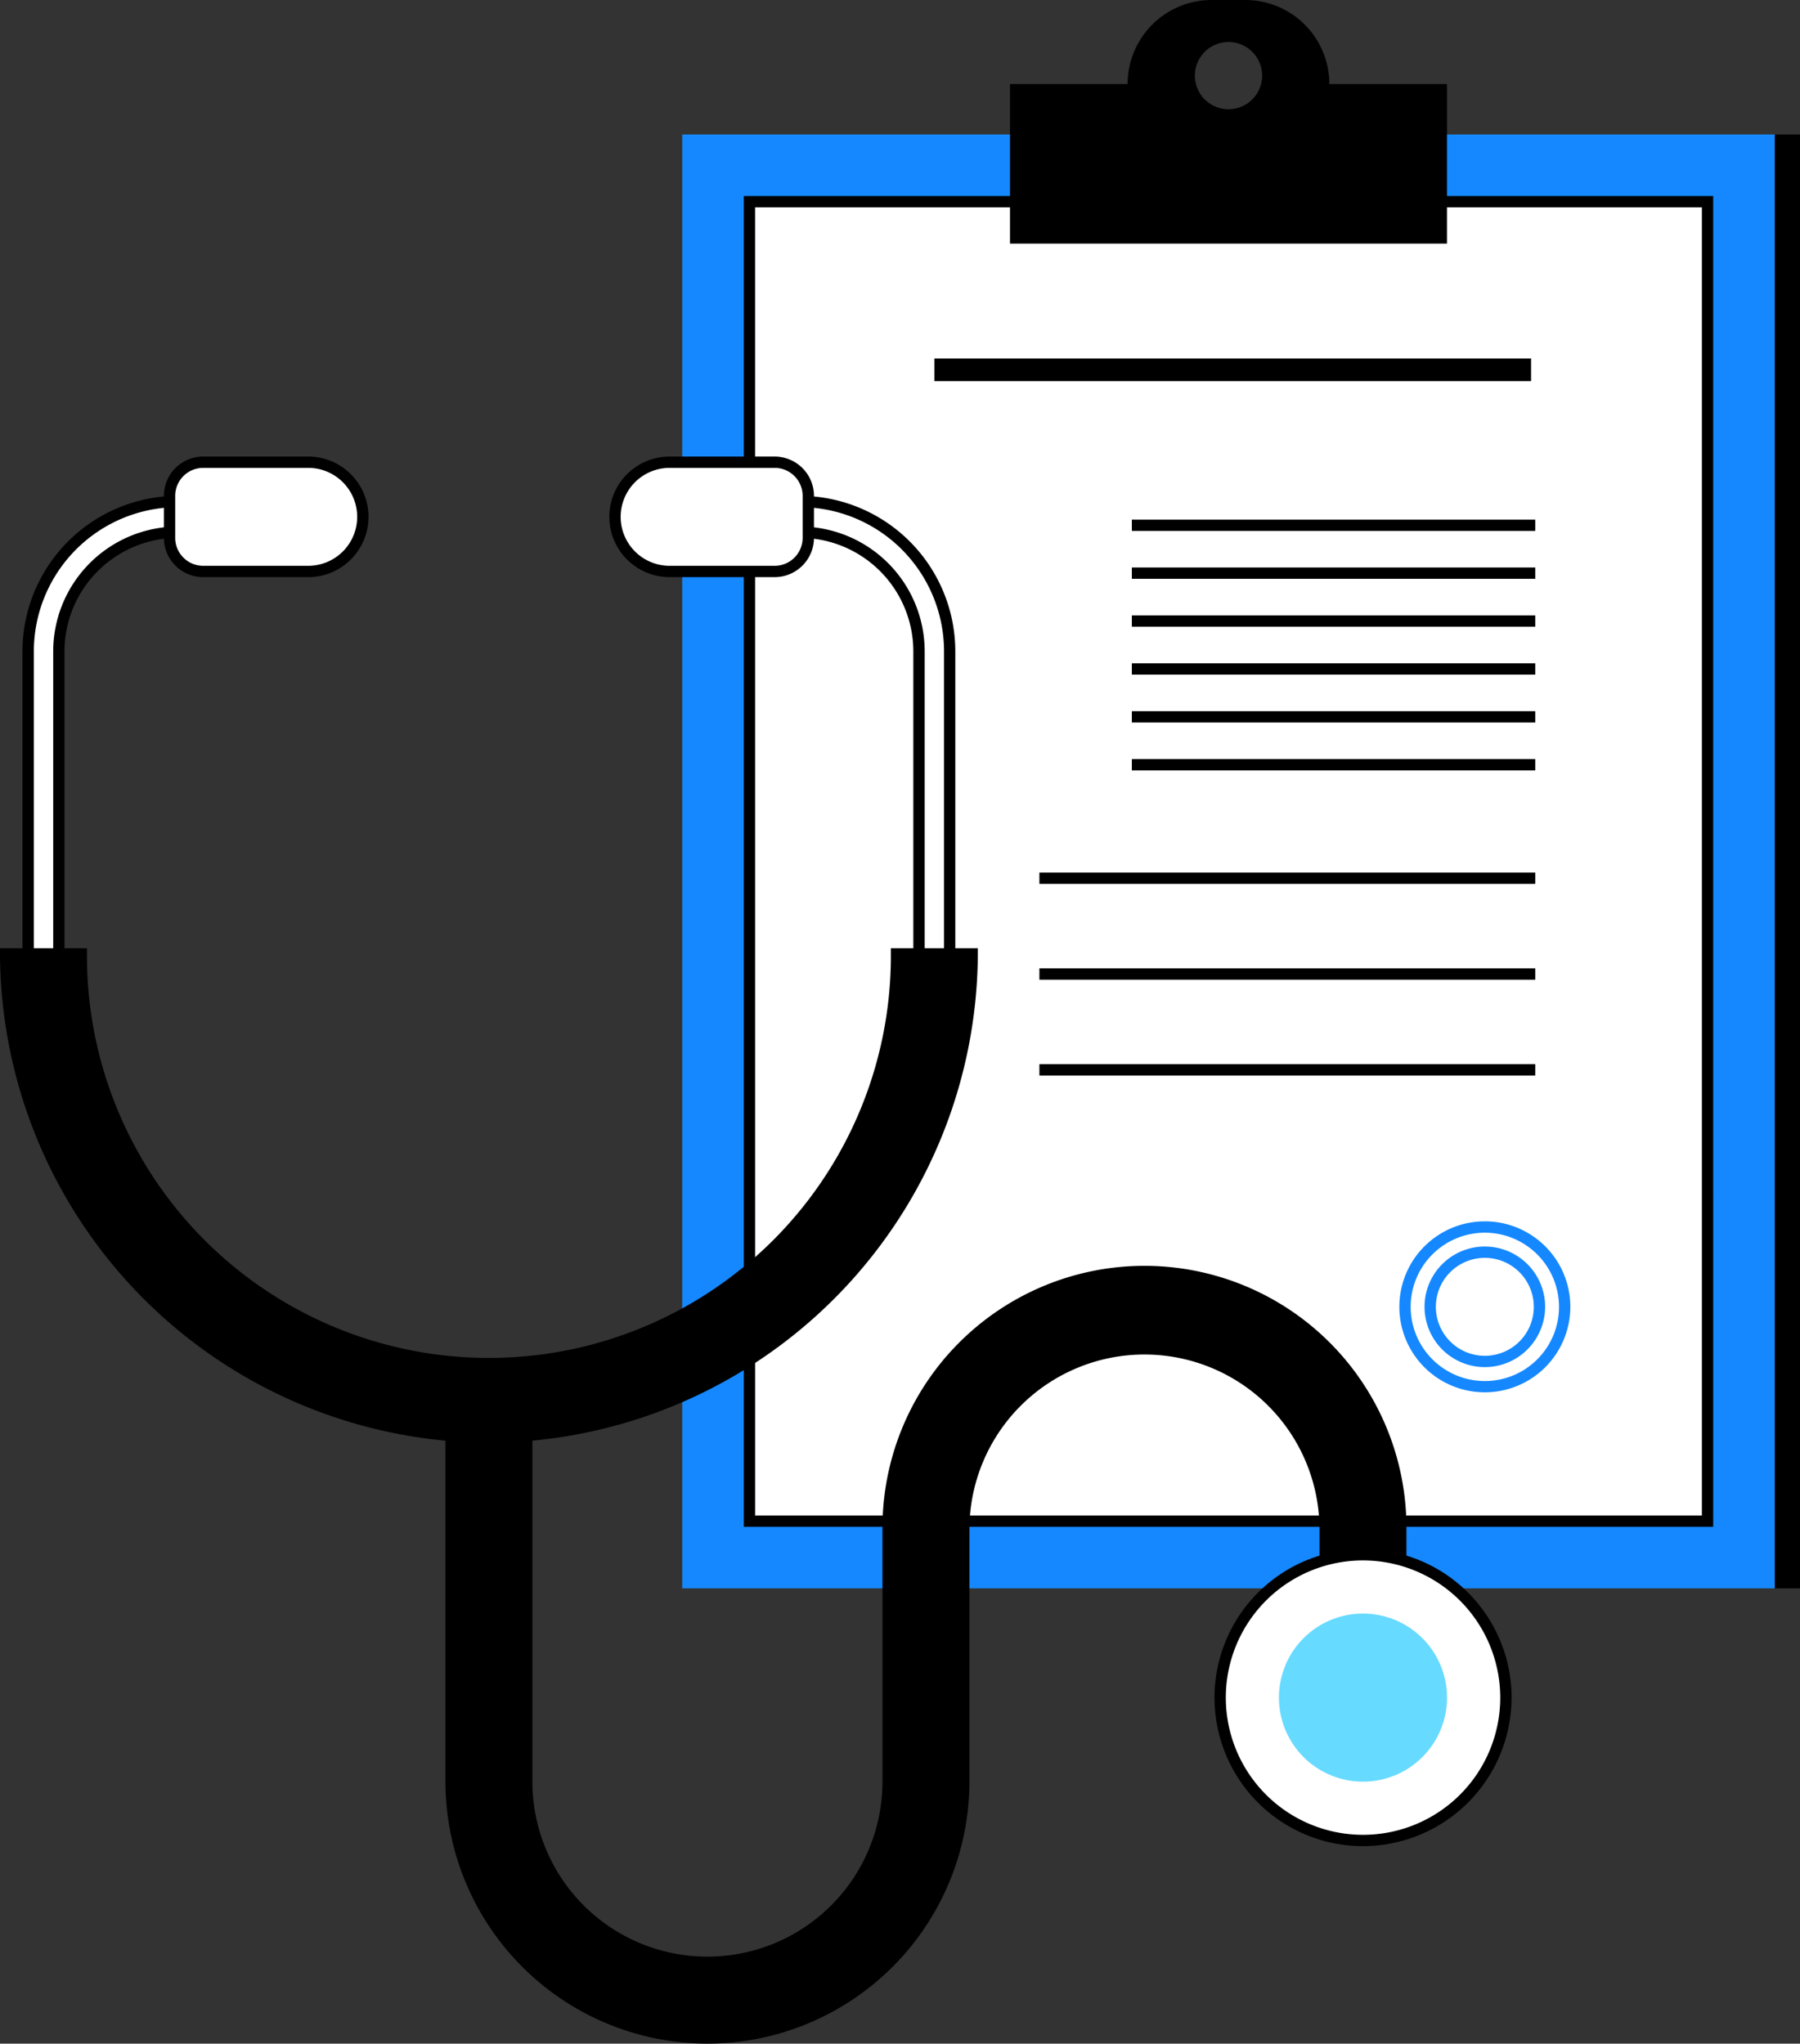 <svg id="benefits-ico03" xmlns="http://www.w3.org/2000/svg" xmlns:xlink="http://www.w3.org/1999/xlink" width="159" height="180.529" viewBox="0 0 159 180.529">
  <rect x="0" y="0" width="159" height="180.529" fill="#333333" stroke="none"/>
  <defs>
    <clipPath id="clip-path">
      <rect id="사각형_155701" data-name="사각형 155701" width="159" height="180.529" fill="none"/>
    </clipPath>
  </defs>
  <rect id="사각형_155688" data-name="사각형 155688" width="96.511" height="128.433" transform="translate(60.262 11.878)" fill="#1588ff"/>
  <rect id="사각형_155689" data-name="사각형 155689" width="2.227" height="128.434" transform="translate(156.773 11.878)"/>
  <rect id="사각형_155690" data-name="사각형 155690" width="84.632" height="116.555" transform="translate(66.202 17.817)" fill="#fff"/>
  <path id="패스_107867" data-name="패스 107867" d="M151.333,134.872H65.7V17.317h85.632Zm-84.632-1h83.632V18.317H66.7Z"/>
  <g id="그룹_171379" data-name="그룹 171379">
    <g id="그룹_171378" data-name="그룹 171378" clip-path="url(#clip-path)">
      <path id="패스_107868" data-name="패스 107868" d="M117.427,7.424h0A7.424,7.424,0,0,0,110,0h-2.97a7.424,7.424,0,0,0-7.424,7.424H89.216v14.1h38.6V7.424Zm-8.909,2.227a2.97,2.97,0,1,1,2.97-2.97,2.97,2.97,0,0,1-2.97,2.97"/>
      <rect id="사각형_155691" data-name="사각형 155691" width="52.709" height="2" transform="translate(82.535 31.665)"/>
      <rect id="사각형_155692" data-name="사각형 155692" width="35.635" height="1" transform="translate(99.98 45.899)"/>
      <rect id="사각형_155693" data-name="사각형 155693" width="35.635" height="1" transform="translate(99.98 50.131)"/>
      <rect id="사각형_155694" data-name="사각형 155694" width="35.635" height="1" transform="translate(99.98 54.362)"/>
      <rect id="사각형_155695" data-name="사각형 155695" width="35.635" height="1" transform="translate(99.98 58.594)"/>
      <rect id="사각형_155696" data-name="사각형 155696" width="35.635" height="1" transform="translate(99.98 62.825)"/>
      <rect id="사각형_155697" data-name="사각형 155697" width="35.635" height="1" transform="translate(99.98 67.057)"/>
      <rect id="사각형_155698" data-name="사각형 155698" width="43.801" height="1" transform="translate(91.814 77.079)"/>
      <rect id="사각형_155699" data-name="사각형 155699" width="43.801" height="1" transform="translate(91.814 85.543)"/>
      <rect id="사각형_155700" data-name="사각형 155700" width="43.801" height="1" transform="translate(91.814 94.006)"/>
      <path id="패스_107869" data-name="패스 107869" d="M131.161,122.993a7.552,7.552,0,1,1,7.552-7.552,7.561,7.561,0,0,1-7.552,7.552m0-14.1a6.552,6.552,0,1,0,6.552,6.553,6.56,6.56,0,0,0-6.552-6.553" fill="#1588ff"/>
      <path id="패스_107870" data-name="패스 107870" d="M131.161,120.766a5.326,5.326,0,1,1,5.325-5.325,5.332,5.332,0,0,1-5.325,5.325m0-9.651a4.326,4.326,0,1,0,4.325,4.326,4.331,4.331,0,0,0-4.325-4.326" fill="#1588ff"/>
      <path id="패스_107871" data-name="패스 107871" d="M43.188,124.964a40.749,40.749,0,0,1-40.7-40.7V57.535A13.251,13.251,0,0,1,15.219,44.31v2.715A10.534,10.534,0,0,0,5.2,57.535V84.261a37.991,37.991,0,0,0,75.982,0V57.535a10.534,10.534,0,0,0-10.023-10.51V44.31A13.251,13.251,0,0,1,83.89,57.535V84.261a40.749,40.749,0,0,1-40.7,40.7" fill="#fff"/>
      <path id="패스_107872" data-name="패스 107872" d="M71.656,44.84A12.751,12.751,0,0,1,83.39,57.535V84.261a40.2,40.2,0,1,1-80.4,0V57.535A12.751,12.751,0,0,1,14.719,44.84v1.718A11.038,11.038,0,0,0,4.7,57.535V84.261a38.491,38.491,0,1,0,76.981,0V57.535A11.037,11.037,0,0,0,71.656,46.558Zm-1-1.039v3.712A10.034,10.034,0,0,1,80.678,57.535V84.261a37.491,37.491,0,1,1-74.981,0V57.535A10.034,10.034,0,0,1,15.719,47.513V43.8A13.749,13.749,0,0,0,1.985,57.535V84.261a41.2,41.2,0,1,0,82.4,0V57.535A13.749,13.749,0,0,0,70.656,43.8"/>
      <path id="패스_107873" data-name="패스 107873" d="M101.094,112.472a22.669,22.669,0,0,0-22.643,22.643v22.272a15.961,15.961,0,0,1-31.923,0V126.805A42.735,42.735,0,0,0,85.875,84.261H79.194a36.006,36.006,0,0,1-72.012,0H.5a42.735,42.735,0,0,0,39.347,42.544v30.582a22.643,22.643,0,0,0,45.286,0V135.115a15.961,15.961,0,1,1,31.922,0v11.136h6.682V135.115a22.669,22.669,0,0,0-22.643-22.643"/>
      <path id="패스_107874" data-name="패스 107874" d="M62.489,180.529a23.169,23.169,0,0,1-23.142-23.143V127.265A43.377,43.377,0,0,1,0,84.261v-.5H7.682v.5a35.506,35.506,0,1,0,71.011,0v-.5h7.682v.5a43.378,43.378,0,0,1-39.347,43v30.121a15.461,15.461,0,0,0,30.923,0V135.115a23.143,23.143,0,1,1,46.285,0V146.75h-7.681V135.115a15.461,15.461,0,1,0-30.923,0v22.271a23.169,23.169,0,0,1-23.143,23.143M1,84.761a42.372,42.372,0,0,0,38.882,41.545l.462.037v31.043a22.143,22.143,0,1,0,44.285,0V135.115a16.461,16.461,0,1,1,32.923,0V145.75h5.681V135.115a22.143,22.143,0,1,0-44.285,0v22.271a16.461,16.461,0,0,1-32.923,0V126.343l.462-.037A42.372,42.372,0,0,0,85.372,84.761H79.69a36.506,36.506,0,0,1-73.005,0Z"/>
      <path id="패스_107875" data-name="패스 107875" d="M133.016,149.962a12.621,12.621,0,1,1-12.621-12.621,12.621,12.621,0,0,1,12.621,12.621" fill="#fff"/>
      <path id="패스_107876" data-name="패스 107876" d="M120.4,163.083a13.12,13.12,0,1,1,13.121-13.12,13.136,13.136,0,0,1-13.121,13.12m0-25.241a12.12,12.12,0,1,0,12.121,12.121A12.135,12.135,0,0,0,120.4,137.842"/>
      <path id="패스_107877" data-name="패스 107877" d="M127.82,149.962a7.424,7.424,0,1,1-7.424-7.424,7.424,7.424,0,0,1,7.424,7.424" fill="#67daff"/>
      <path id="패스_107878" data-name="패스 107878" d="M27.226,50.482h-9.28a2.97,2.97,0,0,1-2.969-2.97V43.8a2.969,2.969,0,0,1,2.969-2.969h9.28a4.825,4.825,0,1,1,0,9.651" fill="#fff"/>
      <path id="패스_107879" data-name="패스 107879" d="M27.226,50.982h-9.28a3.474,3.474,0,0,1-3.47-3.47V43.8a3.474,3.474,0,0,1,3.47-3.469h9.28a5.325,5.325,0,0,1,0,10.651m-9.28-9.651a2.473,2.473,0,0,0-2.47,2.469v3.712a2.473,2.473,0,0,0,2.47,2.47h9.28a4.325,4.325,0,0,0,0-8.651Z"/>
      <path id="패스_107880" data-name="패스 107880" d="M59.149,50.482h9.28a2.97,2.97,0,0,0,2.969-2.97V43.8a2.969,2.969,0,0,0-2.969-2.969h-9.28a4.825,4.825,0,1,0,0,9.651" fill="#fff"/>
      <path id="패스_107881" data-name="패스 107881" d="M68.429,50.982h-9.28a5.325,5.325,0,1,1,0-10.651h9.28A3.473,3.473,0,0,1,71.9,43.8v3.712a3.474,3.474,0,0,1-3.469,3.47m-9.28-9.651a4.325,4.325,0,1,0,0,8.651h9.28a2.473,2.473,0,0,0,2.469-2.47V43.8a2.472,2.472,0,0,0-2.469-2.469Z"/>
    </g>
  </g>
</svg>
